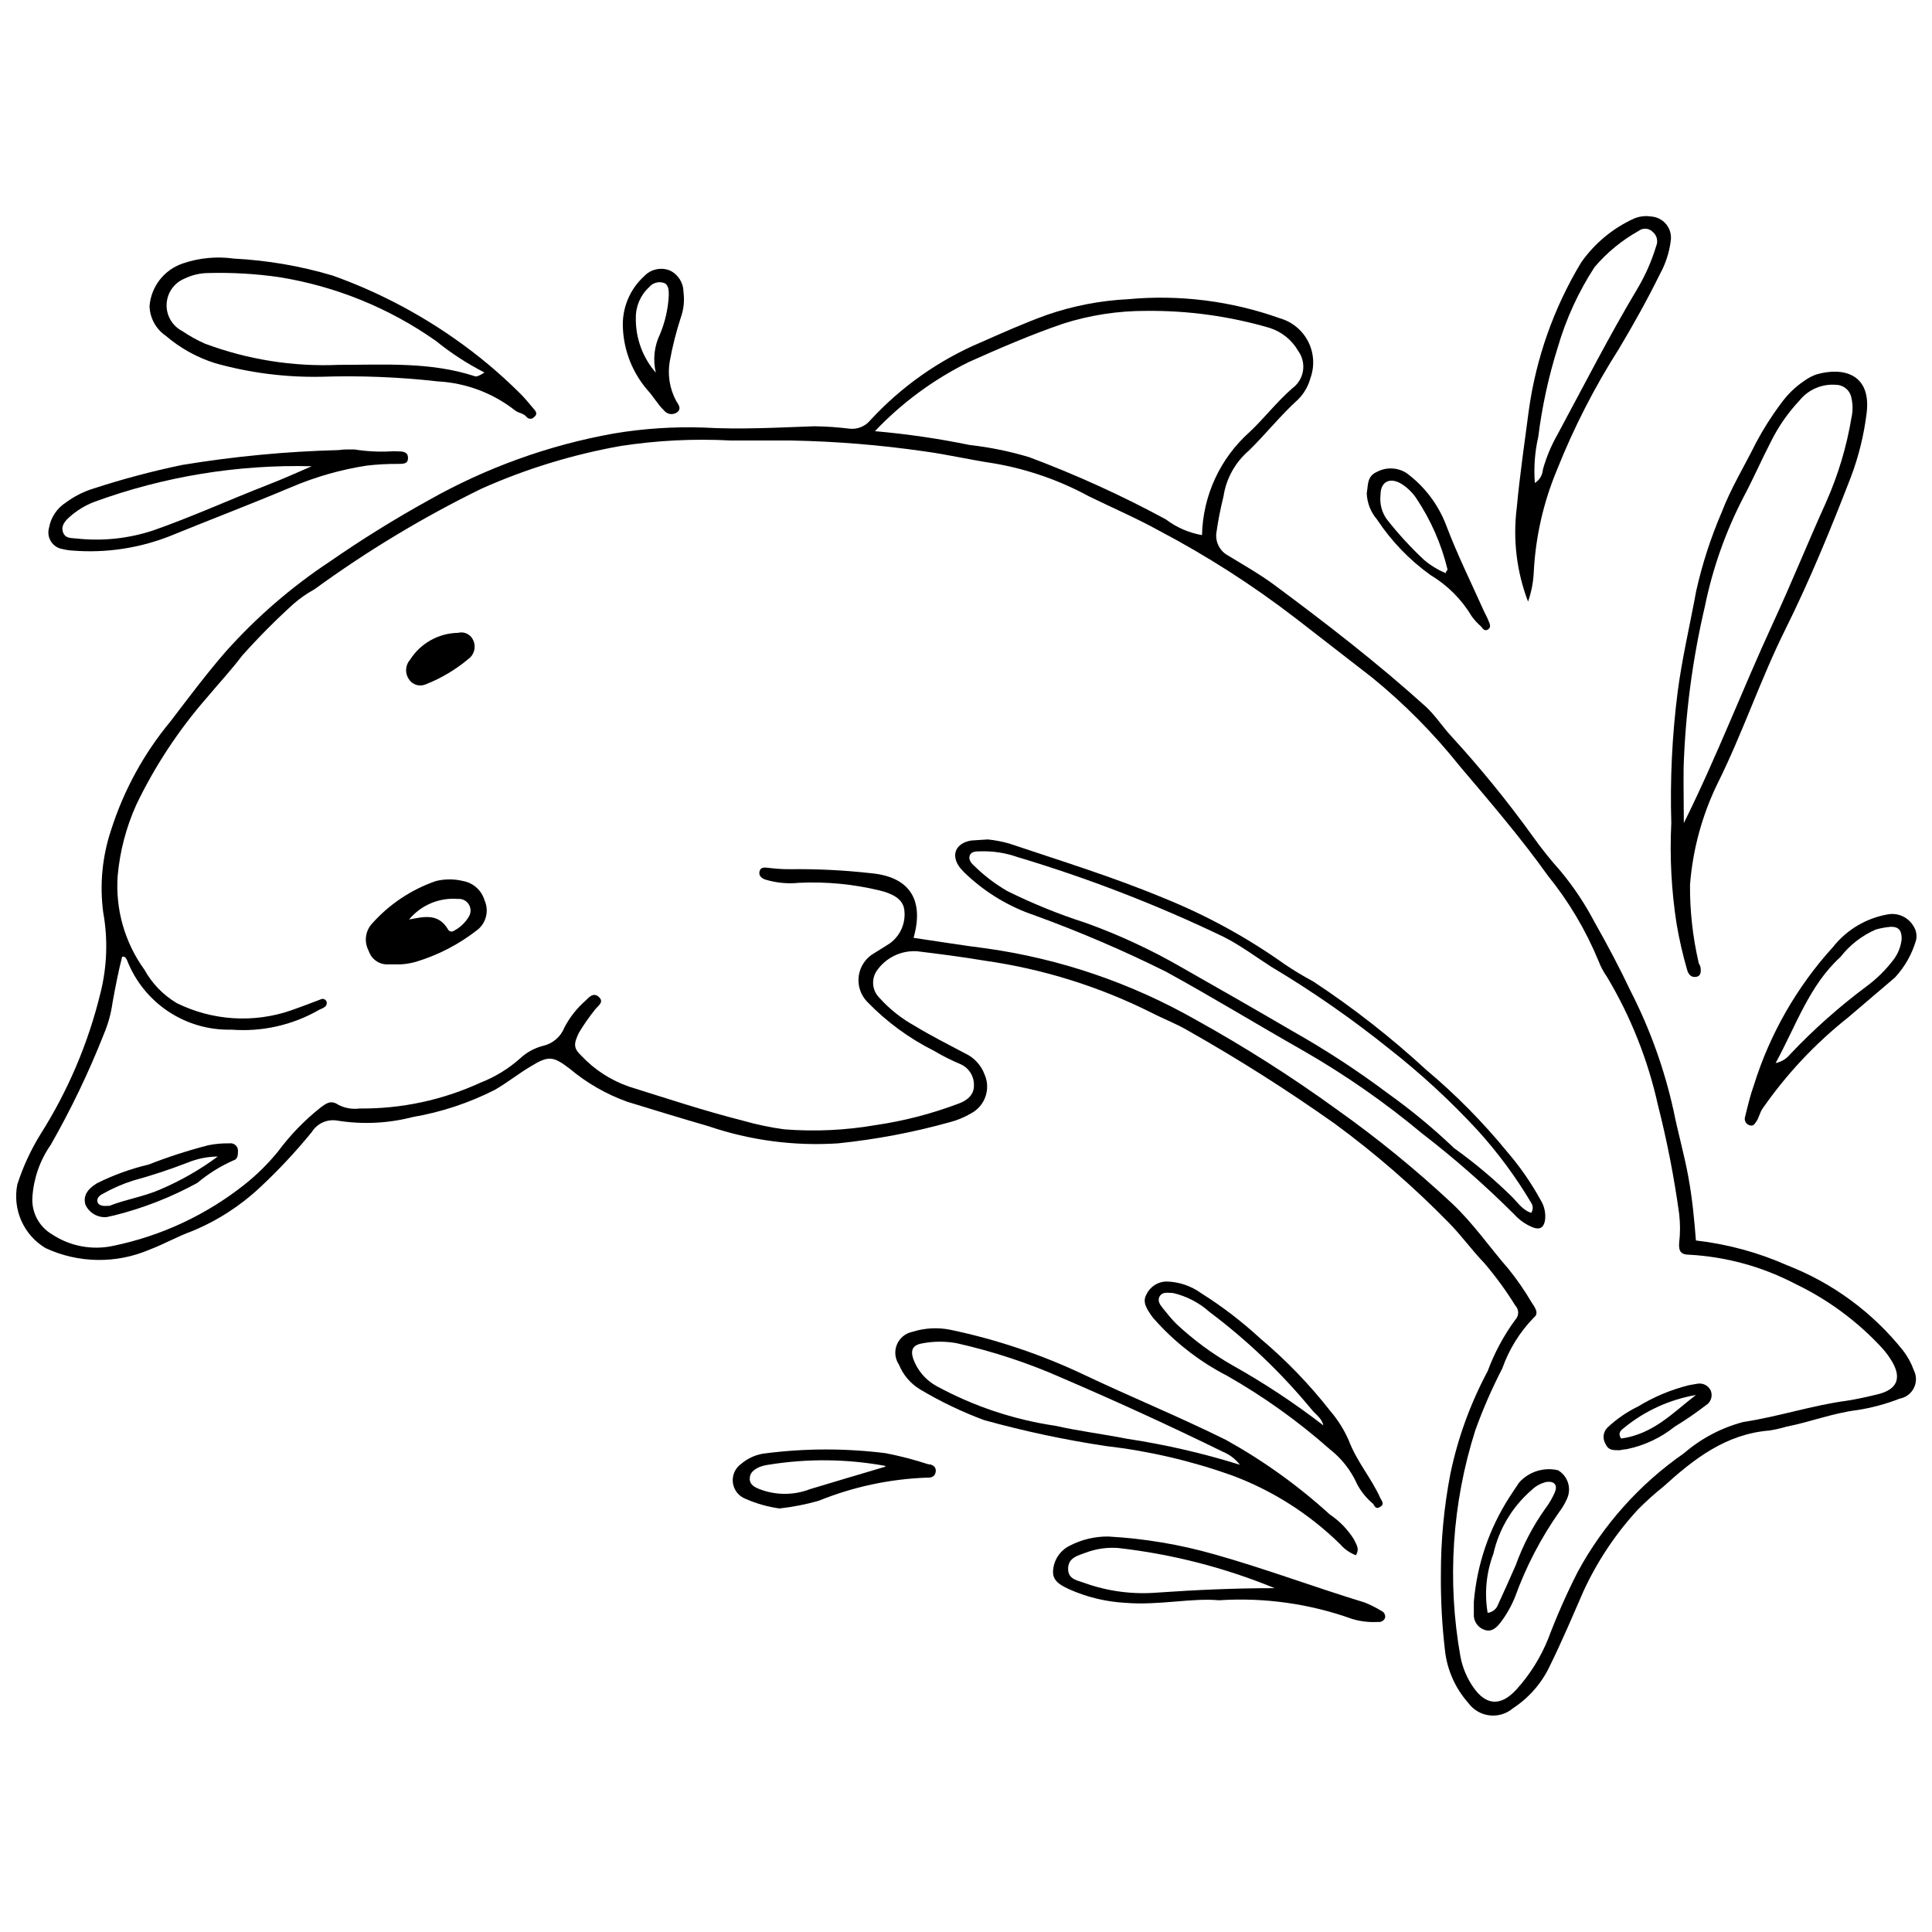 <?xml version="1.0" encoding="UTF-8"?>
<!-- Uploaded to: ICON Repo, www.svgrepo.com, Generator: ICON Repo Mixer Tools -->
<svg width="800px" height="800px" version="1.1" viewBox="144 144 512 512" xmlns="http://www.w3.org/2000/svg">
 <defs>
  <clipPath id="b">
   <path d="m148.09 222h503.81v377h-503.81z"/>
  </clipPath>
  <clipPath id="a">
   <path d="m606 386h45.902v57h-45.902z"/>
  </clipPath>
 </defs>
 <g clip-path="url(#b)">
  <path d="m593.44 472.74c8.359 0.957 16.523 3.18 24.219 6.59 12.02 4.68 22.586 12.453 30.637 22.531 1.23 1.582 2.199 3.352 2.875 5.238 0.758 1.473 0.773 3.219 0.039 4.707-0.73 1.488-2.125 2.543-3.758 2.84-3.633 1.422-7.41 2.441-11.266 3.039-6.422 0.789-12.449 3.152-18.754 4.394-1.461 0.426-2.949 0.762-4.449 1.016-11.602 0.902-20.105 7.547-28.16 14.871v-0.004c-2.391 1.91-4.668 3.961-6.816 6.141-5.91 6.43-10.773 13.746-14.418 21.684-2.871 6.59-5.633 13.125-8.844 19.656-2.156 4.594-5.551 8.496-9.801 11.266-1.719 1.469-3.977 2.148-6.223 1.883-2.246-0.27-4.277-1.461-5.606-3.293-3.477-3.914-5.641-8.816-6.195-14.023-0.77-6.617-1.129-13.277-1.07-19.938-0.027-9.016 0.82-18.016 2.535-26.867 1.977-9.453 5.297-18.574 9.855-27.09 1.797-4.863 4.262-9.449 7.324-13.629 1.023-1.051 1.023-2.727 0-3.777-2.449-3.957-5.199-7.723-8.223-11.262-3.266-3.379-6.027-7.266-9.352-10.645-9.367-9.578-19.5-18.375-30.301-26.305-12.477-8.832-25.391-17.027-38.695-24.555-3.098-1.859-6.59-3.152-9.855-4.844-13.828-6.918-28.684-11.559-43.988-13.746-6.027-1.016-12.109-1.801-18.191-2.535v0.004c-4.223-0.242-8.262 1.742-10.645 5.234-1.496 2.266-1.164 5.269 0.785 7.156 2.664 2.961 5.805 5.453 9.297 7.375 4.336 2.648 8.844 4.898 13.293 7.266h-0.004c2.43 1.102 4.316 3.133 5.238 5.633 1.68 3.805 0.16 8.262-3.492 10.254-1.758 1.047-3.652 1.844-5.633 2.363-9.734 2.719-19.684 4.602-29.738 5.633-11.641 0.758-23.316-0.793-34.355-4.562-7.211-2.082-14.363-4.281-21.516-6.477-5.566-2.004-10.734-4.981-15.262-8.785-4.336-3.324-5.633-3.438-10.195-0.621-3.266 1.914-6.25 4.336-9.574 6.25v0.004c-6.848 3.477-14.176 5.91-21.742 7.207-6.527 1.695-13.336 2.023-19.996 0.957-2.648-0.48-5.328 0.703-6.758 2.984-4.242 5.211-8.832 10.121-13.742 14.703-5.254 4.93-11.359 8.863-18.023 11.602-3.887 1.406-7.492 3.492-11.266 4.898-8.82 3.789-18.832 3.644-27.543-0.395-2.844-1.691-5.09-4.231-6.43-7.254-1.344-3.027-1.711-6.394-1.059-9.641 1.5-4.664 3.562-9.125 6.137-13.293 7.297-11.52 12.66-24.152 15.883-37.398 1.766-7 2.016-14.297 0.734-21.402-0.969-7.328-0.258-14.785 2.082-21.797 3.352-10.539 8.707-20.332 15.773-28.84 4.731-6.195 9.406-12.449 14.531-18.359 8.164-9.16 17.477-17.223 27.711-23.992 8.434-5.844 17.156-11.258 26.133-16.223 15.238-8.617 31.824-14.598 49.059-17.684 7.848-1.316 15.812-1.844 23.766-1.578 9.801 0.562 19.602 0 29.402-0.34 3.07 0.039 6.133 0.246 9.18 0.621 2.129 0.285 4.258-0.547 5.633-2.195 8.223-8.941 18.266-16.008 29.457-20.727 5.633-2.477 11.266-5.012 17.348-7.211 6.957-2.402 14.219-3.805 21.57-4.168 13.613-1.258 27.34 0.473 40.215 5.07 3.246 0.934 5.957 3.176 7.484 6.188 1.527 3.012 1.734 6.523 0.57 9.695-0.574 2.129-1.703 4.074-3.266 5.633-4.676 4.223-8.562 9.18-13.066 13.574v-0.004c-3.625 3.121-6.004 7.438-6.703 12.168-0.816 3.25-1.457 6.539-1.914 9.855-0.188 2.402 1.074 4.684 3.207 5.801 4.055 2.477 8.168 4.789 11.996 7.606 13.91 10.309 27.543 20.84 40.383 32.441 2.422 2.254 4.281 5.125 6.535 7.606 7.769 8.461 15.031 17.375 21.742 26.695 2.305 3.234 4.785 6.336 7.434 9.293 3.422 4.129 6.402 8.605 8.898 13.348 3.438 6.082 6.758 12.336 9.742 18.645h0.004c5.078 9.973 8.863 20.555 11.266 31.484 1.125 5.633 2.816 11.547 3.887 17.402 1.07 5.859 1.574 11.152 2.027 16.953zm-207.33-80.203c6.644 0.957 13.012 2.027 19.375 2.816 19.438 2.742 38.184 9.125 55.254 18.812 13 7.188 25.543 15.164 37.566 23.879 10.723 7.609 20.922 15.926 30.527 24.898 5.633 5.293 9.969 11.66 14.98 17.402h0.004c2.219 2.758 4.231 5.676 6.027 8.73 0.73 1.184 2.195 2.871 0.676 4.055-3.75 3.84-6.613 8.453-8.395 13.516-2.738 5.301-5.129 10.777-7.152 16.391-6.168 19.379-7.519 39.969-3.941 59.984 0.57 3.027 1.801 5.894 3.606 8.395 3.043 4.223 6.871 5.125 11.266 0.281h-0.004c3.606-3.984 6.465-8.582 8.449-13.574 2.266-5.996 4.863-11.863 7.773-17.574 6.801-12.535 16.445-23.297 28.16-31.43 4.539-3.918 9.914-6.75 15.715-8.277 9.293-1.406 18.191-4.394 27.43-5.633 2.871-0.449 5.633-1.07 8.562-1.801 4.789-1.297 5.969-4.223 3.438-8.562h-0.004c-0.773-1.312-1.676-2.539-2.703-3.66-6.488-7.023-14.246-12.758-22.867-16.898-8.723-4.578-18.324-7.227-28.16-7.773-2.141 0-2.871-0.844-2.703-3.098 0.309-2.578 0.309-5.191 0-7.769-1.336-9.711-3.215-19.34-5.633-28.84-2.641-11.906-7.164-23.316-13.406-33.793-0.973-1.375-1.77-2.871-2.367-4.449-3.356-8.117-7.871-15.707-13.402-22.531-6.93-9.742-15.32-19.543-23.43-29.117-6.859-8.594-14.621-16.434-23.148-23.375l-20.332-15.77h-0.004c-11.387-8.754-23.504-16.516-36.215-23.203-6.027-3.324-12.336-6.027-18.531-9.066v-0.004c-7.789-4.227-16.215-7.156-24.949-8.672-6.195-0.902-12.336-2.367-18.586-3.211-11.664-1.691-23.422-2.648-35.203-2.875h-16.051c-9.809-0.527-19.641-0.035-29.344 1.465-12.652 2.258-24.984 6.039-36.723 11.266-15.527 7.586-30.359 16.52-44.328 26.695-2.016 1.105-3.902 2.43-5.633 3.945-4.762 4.32-9.293 8.887-13.574 13.688-2.93 3.887-6.309 7.492-9.461 11.266v-0.004c-7.406 8.52-13.641 17.988-18.531 28.164-2.703 5.984-4.379 12.383-4.957 18.922-0.625 8.855 1.887 17.652 7.098 24.84 2.016 3.656 4.973 6.707 8.562 8.844 9.453 4.672 20.391 5.363 30.355 1.914 2.59-0.902 5.184-1.914 7.715-2.871h0.004c0.266-0.16 0.586-0.203 0.887-0.117 0.297 0.086 0.547 0.289 0.691 0.566 0.258 0.578 0.039 1.258-0.508 1.578-0.508 0.395-1.125 0.508-1.633 0.844-6.981 3.957-14.98 5.742-22.98 5.125-5.953 0.16-11.812-1.523-16.773-4.82-4.961-3.297-8.781-8.047-10.938-13.598-0.281-0.562-0.562-1.07-1.297-0.902-1.016 4-1.801 8.055-2.535 12.109-0.395 2.887-1.172 5.711-2.309 8.395-3.984 10.105-8.688 19.914-14.078 29.344-2.832 4.059-4.504 8.809-4.848 13.742-0.32 4.043 1.691 7.914 5.184 9.969 4.789 3.176 10.664 4.273 16.277 3.043 12.719-2.625 24.641-8.199 34.809-16.277 3.227-2.57 6.172-5.481 8.785-8.676 3.227-4.363 7.016-8.281 11.266-11.656 1.52-1.125 2.762-2.141 4.789-0.73l-0.004-0.004c1.738 0.879 3.703 1.211 5.633 0.957 11.059 0.105 22.004-2.242 32.051-6.871 3.871-1.508 7.438-3.699 10.531-6.477 1.707-1.57 3.777-2.691 6.027-3.266 2.559-0.594 4.664-2.402 5.629-4.844 1.414-2.719 3.324-5.144 5.633-7.152 0.902-0.902 2.082-2.254 3.492-0.957 1.406 1.297 0 2.195-0.844 3.152-1.629 2.016-3.117 4.141-4.449 6.363-1.406 2.984-1.465 4.055 0.73 6.141 3.477 3.676 7.785 6.457 12.562 8.109 10.082 3.152 20.105 6.477 30.359 9.066l-0.004 0.004c3.531 1.004 7.125 1.754 10.758 2.25 8.109 0.641 16.266 0.262 24.277-1.125 7.445-1.09 14.754-2.977 21.797-5.633 2.254-0.789 4.281-2.254 4.223-4.898 0.062-2.438-1.363-4.668-3.602-5.633-2.394-0.996-4.707-2.16-6.93-3.492-6.633-3.309-12.652-7.731-17.797-13.066-1.754-1.836-2.559-4.379-2.184-6.891s1.887-4.707 4.098-5.953c1.406-0.902 2.871-1.746 4.281-2.703 2.75-2.078 4.152-5.488 3.66-8.898-0.395-2.93-3.492-4.281-6.535-5.012-6.981-1.688-14.168-2.371-21.344-2.027-3.055 0.32-6.141 0.012-9.07-0.902-0.957-0.395-1.633-1.016-1.406-2.082 0.227-1.07 1.07-1.125 2.082-1.016 1.98 0.27 3.977 0.402 5.973 0.395 7.203-0.094 14.41 0.262 21.57 1.07 10.137 0.957 14.082 7.039 11.207 17.121zm-10.25-134.27c8.438 0.738 16.824 1.961 25.121 3.66 5.324 0.602 10.582 1.676 15.715 3.211 12.457 4.656 24.578 10.172 36.27 16.504 2.812 2.137 6.098 3.566 9.578 4.168 0.227-10.465 4.797-20.359 12.613-27.316 3.887-3.66 7.152-7.941 11.266-11.547 1.531-1.098 2.566-2.758 2.875-4.617 0.305-1.859-0.141-3.766-1.242-5.297-1.676-2.926-4.387-5.117-7.602-6.141-10.59-3.094-21.578-4.613-32.613-4.504-7.488-0.031-14.938 1.109-22.078 3.379-8.562 2.93-16.898 6.535-25.062 10.195-9.293 4.59-17.703 10.785-24.84 18.305z"/>
 </g>
 <path d="m586.91 362.12c-0.344-11.629 0.219-23.266 1.691-34.809 1.184-8.957 3.266-17.742 4.898-26.641 1.598-7.16 3.859-14.156 6.758-20.895 2.422-6.363 6.082-12.336 9.125-18.473 1.922-3.625 4.125-7.09 6.59-10.363 1.688-2.367 3.785-4.406 6.195-6.027 0.984-0.715 2.066-1.285 3.211-1.691 7.266-2.082 14.586 0 13.293 10.309-0.715 5.777-2.113 11.449-4.168 16.895-5.293 13.688-10.871 27.316-17.402 40.441-6.535 13.125-11.266 27.371-17.91 40.723h-0.004c-4.113 8.434-6.598 17.566-7.32 26.922-0.039 6.879 0.715 13.738 2.254 20.445 0 0.449 0.449 0.844 0.508 1.297 0.055 0.449 0.449 2.254-0.957 2.59-1.406 0.34-2.254-0.562-2.59-1.914h-0.004c-1.145-3.965-2.066-7.988-2.758-12.055-1.383-8.848-1.855-17.812-1.41-26.754zm3.324 0c8.73-17.574 15.602-35.598 23.656-53.055 4.898-10.59 9.238-21.348 14.023-31.934v-0.004c3.203-7.191 5.477-14.762 6.758-22.527 0.367-1.652 0.367-3.363 0-5.016-0.301-2.023-2.008-3.543-4.055-3.602-3.738-0.32-7.394 1.242-9.742 4.168-3.039 3.231-5.582 6.894-7.551 10.867-2.535 4.898-4.731 9.969-7.32 14.812v0.004c-4.715 9.113-8.148 18.836-10.195 28.891-3.281 14.012-5.168 28.312-5.633 42.695-0.055 5.293 0.059 10.137 0.059 14.98z"/>
 <path d="m503.32 556.15c-1.59-0.602-3-1.586-4.113-2.871-8.195-8.062-18.004-14.301-28.781-18.305-10.82-3.852-22.043-6.461-33.457-7.773-10.867-1.641-21.625-3.934-32.215-6.871-5.863-2.188-11.52-4.902-16.898-8.109-2.539-1.527-4.516-3.84-5.629-6.59-1.055-1.559-1.262-3.543-0.547-5.285 0.711-1.742 2.25-3.016 4.094-3.391 3.238-1.031 6.688-1.227 10.023-0.562 12.137 2.535 23.934 6.484 35.148 11.773 12.559 5.969 25.516 11.266 37.906 17.402h-0.004c9.918 5.5 19.16 12.137 27.543 19.77 2.555 1.711 4.723 3.938 6.367 6.535 0.562 1.293 1.688 2.477 0.562 4.277zm-30.754-23.992c-1.145-1.488-2.66-2.652-4.394-3.379-14.023-6.871-28.16-13.348-42.582-19.543h0.004c-9.059-4.019-18.492-7.133-28.16-9.293-2.871-0.508-5.805-0.508-8.676 0-2.762 0.395-3.547 1.633-2.762 4.113l0.004-0.004c1.086 3.062 3.246 5.625 6.082 7.211 9.824 5.367 20.52 8.953 31.598 10.586 6.25 1.406 12.672 2.195 18.98 3.438 10.109 1.527 20.09 3.824 29.852 6.871z"/>
 <path d="m183.63 225.09c0.422-5.168 3.875-9.598 8.789-11.262 4.359-1.496 9.008-1.938 13.57-1.297 8.879 0.457 17.672 1.969 26.191 4.504 11.566 4.137 22.516 9.82 32.555 16.898 6.023 4.227 11.676 8.957 16.898 14.137 1.406 1.352 2.648 2.93 3.941 4.449 0.508 0.562 0.902 1.297 0 1.973-0.246 0.309-0.617 0.488-1.012 0.488-0.398 0-0.77-0.18-1.016-0.488-0.844-1.07-2.195-0.957-3.152-1.801-5.828-4.547-12.902-7.199-20.277-7.606-10.281-1.164-20.637-1.578-30.977-1.238-9.516 0.184-19.004-1.031-28.164-3.606-4.797-1.523-9.242-3.992-13.066-7.266-2.609-1.789-4.203-4.723-4.281-7.887zm88.766 17.629c-4.578-2.34-8.902-5.152-12.898-8.391-12.406-8.727-26.641-14.508-41.621-16.898-6.211-0.887-12.484-1.246-18.758-1.07-2.148 0.027-4.262 0.527-6.195 1.465-2.773 1.129-4.637 3.766-4.769 6.758-0.137 2.992 1.488 5.789 4.152 7.156 1.887 1.281 3.883 2.394 5.969 3.32 11.348 4.25 23.434 6.164 35.539 5.633 11.996 0 24.164-0.844 35.934 2.984 0.281 0.172 0.902 0.172 2.648-0.957z"/>
 <path d="m548.95 303.43c-3.035-7.945-4.062-16.516-2.984-24.953 0.789-8.504 2.027-16.898 3.152-25.516v0.004c1.906-13.953 6.641-27.371 13.914-39.426 3.539-5.043 8.363-9.047 13.965-11.605 1.438-0.609 3.019-0.805 4.562-0.562 1.527 0.098 2.949 0.816 3.938 1.984 0.988 1.168 1.457 2.688 1.301 4.211-0.371 3.203-1.367 6.305-2.93 9.125-3.324 6.758-6.984 13.293-10.812 19.715-6.508 10.211-12.035 21.016-16.504 32.27-3.543 8.523-5.602 17.594-6.082 26.812-0.113 2.707-0.625 5.383-1.52 7.941zm1.801-31.43c1.25-0.789 2.047-2.129 2.141-3.606 0.91-3.246 2.215-6.367 3.887-9.293 6.984-12.953 13.629-26.02 21.176-38.637 2.102-3.543 3.766-7.324 4.957-11.266 0.551-1.301 0.188-2.812-0.898-3.715-1-1.051-2.633-1.176-3.773-0.281-4.426 2.469-8.375 5.715-11.66 9.574-4.273 6.559-7.555 13.715-9.746 21.234-2.438 7.75-4.172 15.703-5.18 23.766-0.918 4.008-1.223 8.129-0.902 12.223z"/>
 <path d="m237.93 263.11c3.184 0.508 6.41 0.676 9.629 0.508 0.602-0.055 1.203-0.055 1.805 0 1.184 0 2.762 0 2.762 1.746s-1.465 1.52-2.703 1.578l-0.004-0.004c-2.746-0.016-5.492 0.133-8.223 0.453-6.816 1.051-13.473 2.941-19.824 5.633-10.93 4.617-21.629 8.672-32.387 13.066-8.145 3.199-16.906 4.508-25.629 3.828-0.91-0.043-1.816-0.176-2.703-0.395-1.273-0.176-2.41-0.898-3.113-1.98-0.703-1.082-0.902-2.41-0.547-3.652 0.477-2.758 2.09-5.191 4.449-6.699 2.211-1.648 4.688-2.906 7.324-3.719 7.707-2.512 15.547-4.598 23.484-6.25 13.73-2.269 27.602-3.59 41.512-3.945 1.406-0.223 2.758-0.168 4.168-0.168zm-11.266 4.449c-19.668-0.504-39.254 2.707-57.73 9.461-2.426 0.941-4.656 2.316-6.59 4.059-1.125 1.016-2.254 2.309-1.633 4 0.621 1.691 2.195 1.465 3.547 1.633v-0.004c6.852 0.758 13.789 0.027 20.332-2.137 10.309-3.606 20.164-8.109 30.301-12.055 3.945-1.52 7.832-3.266 11.719-4.957z"/>
 <path d="m467.05 568.09c-7.152-0.676-15.938 1.406-24.84 0.676-5.051-0.277-10.008-1.461-14.641-3.492-2.027-0.957-4.562-2.027-4.504-4.731h-0.004c0.078-2.957 1.793-5.629 4.449-6.926 3.152-1.629 6.648-2.461 10.195-2.422 9.535 0.523 18.98 2.109 28.16 4.731 13.406 3.773 26.414 8.672 39.707 12.73v-0.004c1.566 0.617 3.074 1.371 4.508 2.254 0.75 0.312 1.16 1.129 0.957 1.914-0.34 0.727-1.121 1.141-1.914 1.016-2.281 0.129-4.57-0.137-6.758-0.789-11.309-4.055-23.328-5.742-35.316-4.957zm14.758-3.211c-13.277-5.453-27.246-9.035-41.512-10.645-2.91-0.215-5.832 0.207-8.559 1.238-2.141 0.789-4.676 1.352-4.676 4.281 0 2.93 2.703 3.098 4.562 3.828v0.004c6.082 2.144 12.551 2.988 18.98 2.477 10.363-0.73 20.727-1.184 31.203-1.184z"/>
 <path d="m453.08 483.61c3.324 0.07 6.547 1.148 9.238 3.098 5.555 3.496 10.777 7.492 15.602 11.941 6.891 5.793 13.156 12.285 18.699 19.375 1.992 2.336 3.621 4.957 4.844 7.773 2.141 5.633 5.969 9.914 8.336 15.207 0.395 0.789 1.184 1.578 0 2.309-1.184 0.73-1.406 0-1.914-0.789-1.73-1.438-3.164-3.195-4.227-5.18-1.621-3.648-4.117-6.84-7.266-9.293-8.391-7.422-17.523-13.953-27.258-19.488-6.793-3.5-12.93-8.152-18.137-13.746-0.621-0.73-1.297-1.352-1.801-2.082-1.238-1.801-2.535-3.66-1.406-5.633h-0.004c0.949-2.082 3.004-3.438 5.293-3.492zm41.621 38.129c-0.449-2.027-2.195-2.984-3.266-4.394v0.004c-7.93-9.59-16.969-18.211-26.922-25.684-2.754-2.461-6.086-4.184-9.688-5.012-1.184 0-2.648-0.395-3.438 0.789s0 2.309 0.789 3.266c0.789 0.957 2.309 2.93 3.606 4.168 4.465 4.18 9.398 7.828 14.703 10.871 8.453 4.727 16.551 10.074 24.219 15.996z"/>
 <g clip-path="url(#a)">
  <path d="m651.79 393.1c-1.066 3.723-2.996 7.137-5.629 9.969l-12.559 10.703h-0.004c-8.645 6.875-16.234 14.977-22.527 24.051-0.73 1.07-0.902 2.309-1.578 3.324-0.676 1.016-0.957 1.297-1.801 1.07v-0.004c-0.465-0.117-0.855-0.418-1.09-0.832-0.234-0.414-0.289-0.906-0.152-1.363 0.676-2.762 1.352-5.633 2.309-8.336h0.004c4.234-13.629 11.406-26.164 21.008-36.723 3.652-4.613 8.891-7.707 14.699-8.672 2.621-0.402 5.227 0.82 6.59 3.098 0.734 1.09 0.996 2.43 0.73 3.715zm-37.23 32.609 0.004 0.004c1.508-0.293 2.867-1.109 3.828-2.309 6.293-6.652 13.152-12.738 20.504-18.195 2.566-1.93 4.859-4.203 6.812-6.758 1.27-1.625 2.051-3.578 2.254-5.633 0-2.141-0.676-3.211-2.816-3.211-1.371 0.109-2.731 0.355-4.055 0.734-3.676 1.605-6.887 4.102-9.352 7.266-8.223 7.492-11.656 17.965-17.176 28.105z"/>
 </g>
 <path d="m350.57 543.76c-3.086-0.43-6.098-1.281-8.953-2.535-1.84-0.688-3.148-2.34-3.398-4.289-0.246-1.949 0.605-3.875 2.215-5.004 1.883-1.613 4.227-2.598 6.703-2.816 10.488-1.32 21.105-1.32 31.598 0 3.809 0.742 7.574 1.723 11.262 2.93 1.016 0 2.195 0.621 1.973 2.027-0.227 1.406-1.352 1.578-2.477 1.52v0.004c-9.805 0.367-19.469 2.445-28.559 6.137-3.394 0.957-6.859 1.633-10.363 2.027zm28.16-11.266 0.004 0.004c-10.23-1.887-20.711-2-30.98-0.34-0.906 0.113-1.797 0.34-2.644 0.676-1.238 0.621-2.422 1.406-2.422 3.043 0 1.633 1.352 2.254 2.59 2.762v-0.004c4.312 1.664 9.09 1.664 13.406 0 6.418-1.914 13.066-3.941 19.824-5.914z"/>
 <path d="m506.2 274.71c0.395-2.082 0-4.449 2.648-5.633 2.484-1.344 5.504-1.238 7.883 0.281 4.816 3.551 8.492 8.426 10.59 14.027 2.93 7.715 6.59 15.094 9.914 22.527 0.395 0.844 0.844 1.633 1.184 2.477 0.34 0.844 0.844 1.746 0 2.367s-1.406 0-1.914-0.73h-0.004c-0.926-0.805-1.758-1.711-2.477-2.703-2.688-4.488-6.441-8.242-10.926-10.93-5.594-4.008-10.406-9.012-14.195-14.754-1.66-1.938-2.613-4.379-2.703-6.93zm20.953 21.176c0-0.508 0.508-0.789 0.449-1.016v0.004c-1.621-6.684-4.406-13.031-8.223-18.754-1.016-1.535-2.34-2.84-3.887-3.832-3.043-1.914-5.633-0.73-5.633 2.816-0.281 2.289 0.301 4.598 1.633 6.477 3.023 3.856 6.336 7.473 9.914 10.816 1.723 1.453 3.66 2.633 5.746 3.492z"/>
 <path d="m309.07 230.83c-0.254-5.156 1.812-10.156 5.633-13.629 1.742-1.863 4.445-2.465 6.812-1.523 2.18 1.035 3.578 3.223 3.606 5.633 0.316 2.277 0.086 4.594-0.676 6.762-1.234 3.777-2.211 7.633-2.93 11.543-0.664 3.641-0.07 7.394 1.691 10.648 0.562 0.957 1.406 1.914 0.395 2.871-0.531 0.453-1.223 0.664-1.918 0.59-0.691-0.074-1.324-0.43-1.746-0.984-1.691-1.633-2.762-3.66-4.336-5.352-3.988-4.621-6.293-10.457-6.531-16.559zm8.73 11.941c-0.82-3.445-0.426-7.066 1.125-10.25 1.355-3.258 2.137-6.727 2.309-10.254 0-1.184 0-2.59-1.07-3.211v0.004c-1.473-0.605-3.168-0.168-4.168 1.07-2.289 2.113-3.559 5.106-3.492 8.223-0.062 5.293 1.82 10.422 5.297 14.418z"/>
 <path d="m405.77 366.46c1.902 0.191 3.789 0.551 5.629 1.07 13.574 4.562 27.316 8.785 40.609 14.305v0.004c11.5 4.598 22.41 10.555 32.5 17.738 2.418 1.633 4.918 3.137 7.492 4.508 10.602 6.988 20.621 14.824 29.961 23.43 7.836 6.578 15.039 13.875 21.516 21.797 3.391 3.941 6.356 8.227 8.844 12.785 0.977 1.582 1.371 3.453 1.125 5.297-0.34 1.973-1.406 2.59-3.266 1.859v-0.004c-1.848-0.746-3.504-1.902-4.844-3.379-7.695-7.688-15.879-14.875-24.5-21.516-9.887-8.25-20.48-15.617-31.652-22.02-12.109-6.871-23.992-14.137-36.215-20.84h-0.004c-11.363-5.652-23.043-10.656-34.977-14.984-6.547-2.234-12.555-5.824-17.629-10.531-0.68-0.613-1.32-1.273-1.914-1.973-2.59-3.324-1.238-6.59 2.984-7.266zm144.02 98.961c0.527-0.805 0.527-1.844 0-2.648-4.047-6.816-8.762-13.211-14.082-19.094-7.152-7.758-14.91-14.934-23.203-21.457-10.043-8.094-20.637-15.469-31.711-22.078-4.113-2.648-8.109-5.633-12.449-7.828l0.004-0.004c-17.645-8.484-35.934-15.566-54.691-21.176-3.18-1.121-6.543-1.637-9.914-1.52-1.016 0-2.367 0-2.762 1.125s0.508 2.141 1.238 2.762h0.004c2.617 2.574 5.551 4.805 8.73 6.644 6.727 3.332 13.691 6.156 20.84 8.449 8.781 3.164 17.262 7.102 25.344 11.77 9.914 5.633 19.77 11.266 29.402 16.898 8.797 4.965 17.266 10.496 25.344 16.559 5.945 4.246 11.59 8.895 16.898 13.91 0.305 0.359 0.664 0.664 1.07 0.902 5.203 3.758 10.117 7.902 14.699 12.391 1.578 1.523 2.816 3.606 5.238 4.394z"/>
 <path d="m250.15 399.57h-3.211c-2.367 0.141-4.523-1.344-5.238-3.602-1.27-2.352-0.91-5.246 0.902-7.211 4.574-5.137 10.391-9.016 16.895-11.266 2.387-0.59 4.879-0.59 7.266 0 2.68 0.5 4.856 2.457 5.633 5.07 1.211 2.664 0.523 5.805-1.688 7.715-4.91 3.887-10.512 6.812-16.504 8.617-1.324 0.371-2.684 0.598-4.055 0.676zm2.254-11.883c4-0.789 7.773-1.691 10.309 2.59h-0.004c0.141 0.281 0.395 0.484 0.699 0.562 0.301 0.074 0.625 0.016 0.879-0.168 1.629-0.852 2.992-2.137 3.941-3.715 0.629-1.004 0.633-2.273 0.012-3.281-0.621-1.004-1.762-1.566-2.941-1.449-4.934-0.398-9.746 1.645-12.898 5.461z"/>
 <path d="m534.58 568.55c0.82-9.914 4.07-19.469 9.461-27.824 0.844-1.238 1.633-2.535 2.535-3.828v-0.004c2.578-2.891 6.535-4.144 10.309-3.266 2.594 1.52 3.637 4.742 2.422 7.492-0.551 1.262-1.25 2.453-2.086 3.547-4.887 6.957-8.824 14.531-11.715 22.531-0.973 2.41-2.262 4.684-3.828 6.758-1.07 1.352-2.309 2.648-4.281 1.973v-0.004c-1.809-0.613-2.969-2.375-2.816-4.277zm3.66 2.871c1.266-0.145 2.336-0.996 2.762-2.195 1.578-3.438 3.152-6.926 4.676-10.418v-0.004c1.914-5.328 4.547-10.367 7.828-14.98 1.016-1.34 1.867-2.797 2.535-4.336 0.789-1.801 0-3.043-2.195-2.762h-0.004c-1.484 0.336-2.852 1.074-3.941 2.141-5.102 4.398-8.656 10.324-10.137 16.898-1.887 4.992-2.41 10.395-1.523 15.656z"/>
 <path d="m172.26 466.54c-2.394 0.207-4.656-1.125-5.633-3.32-0.621-2.195 0.395-4 3.043-5.633h-0.004c4.359-2.176 8.949-3.84 13.688-4.957 5.168-2.027 10.453-3.738 15.828-5.125 1.852-0.375 3.742-0.543 5.633-0.508 0.539-0.078 1.09 0.07 1.516 0.41 0.43 0.344 0.695 0.848 0.734 1.391 0 1.125 0 2.422-1.184 2.703l0.004 0.004c-3.457 1.527-6.684 3.539-9.578 5.969-6.938 3.805-14.34 6.703-22.02 8.617zm29.457-16.051c-2.707 0.031-5.379 0.562-7.887 1.578-4.812 1.867-9.719 3.484-14.699 4.844-2.758 0.895-5.418 2.062-7.941 3.492-0.789 0.395-1.633 1.125-1.352 2.141s1.633 1.125 2.703 1.016h0.449c4.394-1.746 9.125-2.422 13.461-4.336v-0.004c5.414-2.301 10.539-5.231 15.266-8.73z"/>
 <path d="m573.22 528.33c-1.859 0-3.043 0-3.773-1.746-0.805-1.363-0.598-3.094 0.508-4.227 2.418-2.285 5.172-4.184 8.168-5.633 4.172-2.551 8.711-4.449 13.461-5.633l2.254-0.395v0.004c1.422-0.254 2.84 0.453 3.492 1.746 0.648 1.465 0.09 3.188-1.297 3.996-2.637 2.031-5.379 3.91-8.223 5.633-3.707 2.977-8.07 5.023-12.73 5.973-0.625 0.051-1.246 0.145-1.859 0.281zm20.223-14.645c-7.039 1.219-13.637 4.246-19.152 8.785-0.902 0.676-1.578 1.465-0.676 2.762 8.562-1.184 13.801-6.93 19.828-11.547z"/>
 <path d="m265.36 311.71c1.652-0.445 3.383 0.395 4.055 1.973 0.82 1.746 0.277 3.832-1.297 4.957-3.367 2.828-7.172 5.09-11.262 6.703-1.633 0.727-3.547 0.152-4.508-1.352-1.086-1.602-0.949-3.738 0.34-5.184 2.769-4.336 7.523-7 12.672-7.098z"/>
</svg>